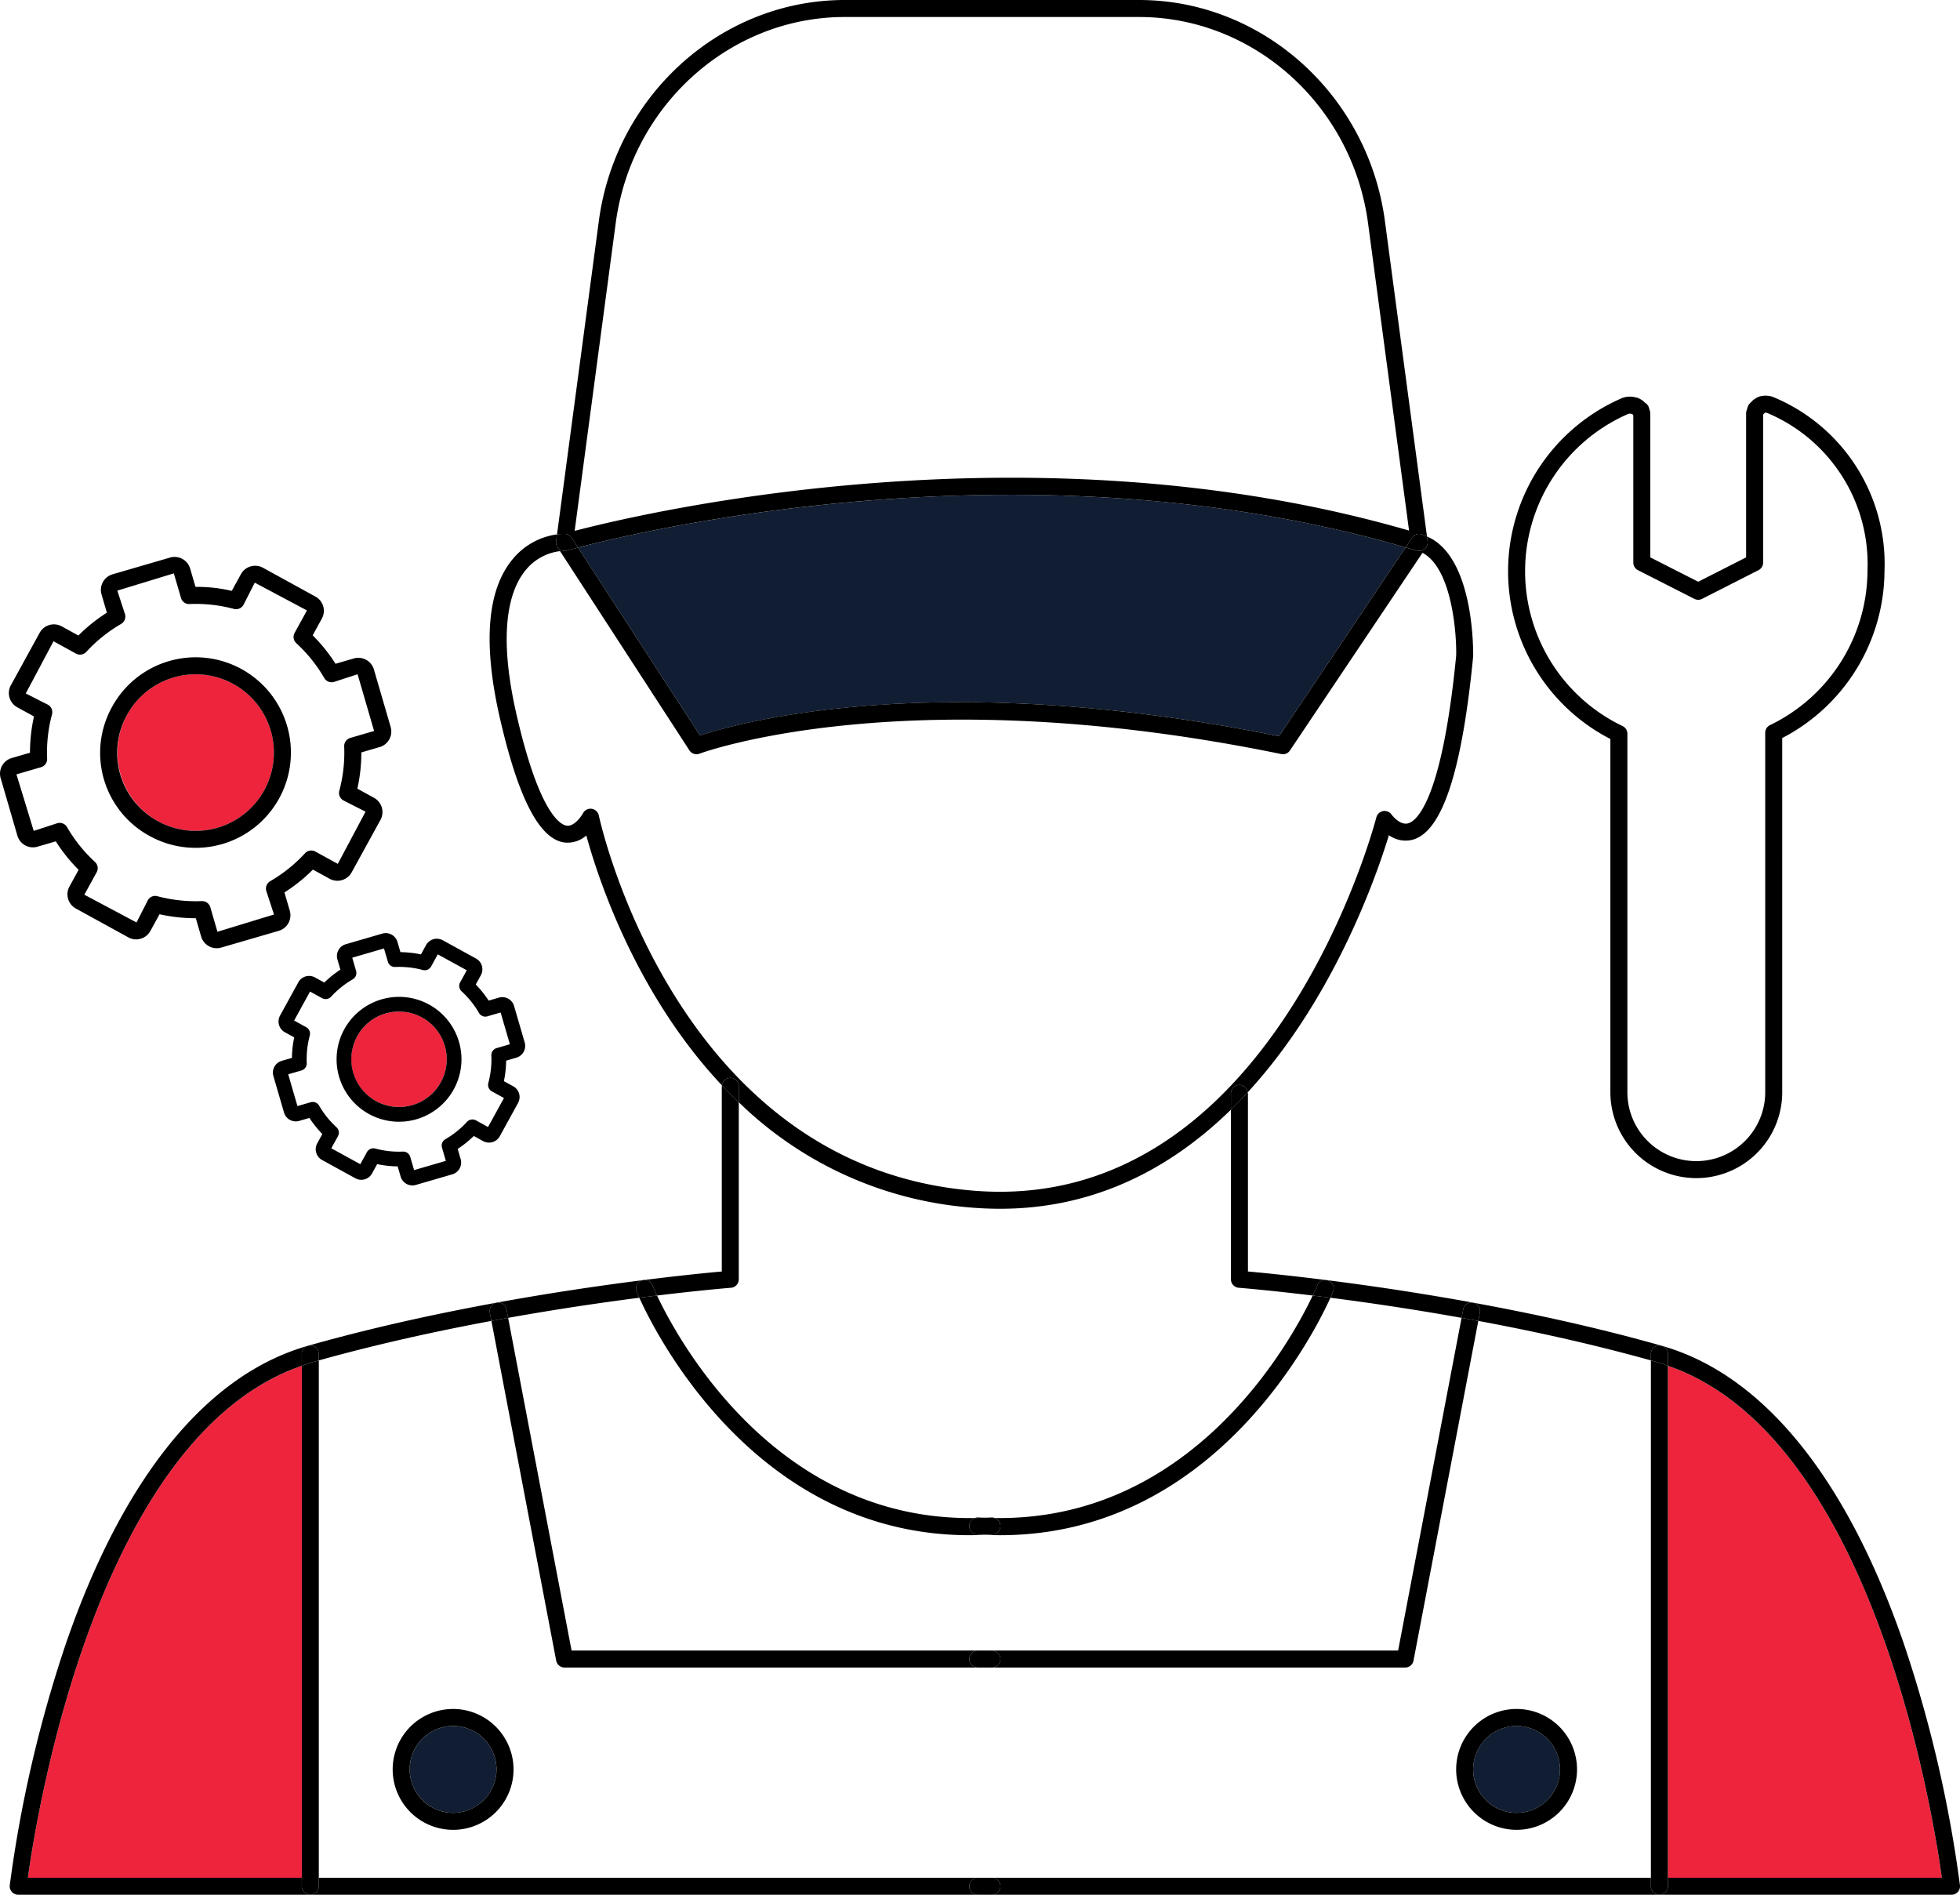 <svg xmlns="http://www.w3.org/2000/svg" viewBox="0 0 254.601 246.115"><g id="Layer_2" data-name="Layer 2"><g id="Layer_1-2" data-name="Layer 1"><g><path d="M3.622,243.906H39.203V177.408C12.65,186.558,4.781,235.491,3.622,243.906Z" fill="#ee243d"></path><path d="M75.083,71.126,90.932,95.535c4.954-1.642,30.679-8.909,75.21.099L182.589,71.106C133.975,56.964,84.058,68.771,75.083,71.126Z" fill="#111d32"></path><path d="M197.003,235.474a5.641,5.641,0,1,0-5.641-5.641A5.648,5.648,0,0,0,197.003,235.474Z" fill="#111d32"></path><path d="M20.519,106.666a10.167,10.167,0,1,0-4.018-13.804A10.179,10.179,0,0,0,20.519,106.666Z" fill="#ee243d"></path><path d="M48.852,143.025a6.196,6.196,0,1,0-2.45-8.415A6.153,6.153,0,0,0,48.852,143.025Z" fill="#ee243d"></path><circle cx="58.858" cy="229.833" r="5.641" fill="#111d32"></circle><path d="M252.24,243.906c-1.159-8.415-9.029-57.348-35.583-66.498v66.498Z" fill="#ee243d"></path><path d="M73.383,69.355a1.101,1.101,0,0,1,.876.502l.824,1.27c8.975-2.355,58.892-14.162,107.506-.021l.847-1.263a1.112,1.112,0,0,1,1.214-.449,5.76,5.76,0,0,1,.714.288l-5.466-40.972C177.715,12.343,163.988,0,147.968,0H109.719c-16.02,0-29.747,12.343-31.931,28.709l-5.43,40.704A5.638,5.638,0,0,1,73.383,69.355Zm6.594-40.352c2.038-15.275,14.823-26.794,29.741-26.794H147.968c14.918,0,27.703,11.519,29.74,26.794l5.325,39.914c-48.81-14.14-98.831-2.45-108.386.04Z"></path><path d="M94.862,140.01a1.105,1.105,0,0,1,1.104,1.104v2.057a48.625,48.625,0,0,0,30.4,13.7c1.206.095,2.385.141,3.544.141,12.605-.001,22.45-5.506,29.986-12.873v-2.112a1.105,1.105,0,0,1,1.104-1.104,1.092,1.092,0,0,1,1.076.964c11.202-12.184,16.733-28.121,18.34-33.399a3.724,3.724,0,0,0,3.048.597c3.848-1.009,6.429-8.768,7.896-23.803.012-.548.186-12.957-5.995-15.599l.084.629a1.104,1.104,0,0,1-1.414,1.204c-.481-.145-.964-.269-1.445-.409L166.142,95.634c-44.532-9.008-70.257-1.741-75.21-.099L75.083,71.126c-.883.232-1.389.377-1.439.391a1.105,1.105,0,0,1-1.406-1.206l.12-.898a9.01,9.01,0,0,0-5.756,3.21c-3.339,4.002-3.895,10.971-1.653,20.716,2.396,10.412,5.139,15.678,8.388,16.099a3.683,3.683,0,0,0,2.826-.913c1.509,5.521,6.421,20.572,17.62,32.461A1.093,1.093,0,0,1,94.862,140.01ZM76.86,105.057a1.144,1.144,0,0,0-.155-.011,1.105,1.105,0,0,0-.977.591c-.196.371-1.137,1.744-2.107,1.612-.775-.101-3.537-1.436-6.519-14.404-2.579-11.211-.79-16.395,1.165-18.769a6.788,6.788,0,0,1,4.485-2.486L89.552,97.465a1.101,1.101,0,0,0,1.319.431c.264-.102,26.959-9.927,75.554.049a1.089,1.089,0,0,0,1.14-.466l17.214-25.671c3.753,1.966,4.44,10.218,4.378,13.341-1.874,19.176-5.254,21.533-6.246,21.797-1.093.3-2.141-1.129-2.149-1.139a1.105,1.105,0,0,0-1.976.364c-.129.516-13.47,51.595-52.244,48.496-38.884-3.087-48.66-48.285-48.755-48.741A1.103,1.103,0,0,0,76.86,105.057Z"></path><path d="M72.614,71.296a1.11,1.11,0,0,0,1.03.221c.05-.015.556-.159,1.439-.391l-.824-1.27a1.101,1.101,0,0,0-.876-.502,5.638,5.638,0,0,0-1.026.058l-.12.898A1.108,1.108,0,0,0,72.614,71.296Z"></path><path d="M183.436,69.842l-.847,1.263c.482.14.964.264,1.445.409a1.104,1.104,0,0,0,1.414-1.204l-.084-.629a5.76,5.76,0,0,0-.714-.288A1.112,1.112,0,0,0,183.436,69.842Z"></path><path d="M65.796,170.076l.211,1.105c6.429-1.151,12.296-2.003,17.039-2.612-.219-.483-.337-.77-.348-.799a1.104,1.104,0,0,1,2.053-.815c.015.038.216.524.596,1.328,5.842-.71,9.501-1.001,9.601-1.009a1.105,1.105,0,0,0,1.02-1.101V143.171c-.75-.715-1.483-1.442-2.183-2.185a1.022,1.022,0,0,0-.026.128v24.045c-3.419.307-15.051,1.46-29.206,4.04A1.098,1.098,0,0,1,65.796,170.076Z"></path><path d="M39.203,245.01v-1.104H3.622c1.159-8.415,9.028-57.348,35.582-66.498V175.87a1.104,1.104,0,0,1,2.209,0v.84c7.593-2.122,15.301-3.808,22.421-5.132l-.207-1.087a1.099,1.099,0,0,1,.839-1.275c-7.714,1.409-16.17,3.24-24.458,5.592C26.888,178.53,16.025,191.875,8.593,213.399a165.942,165.942,0,0,0-7.325,31.489,1.103,1.103,0,0,0,1.097,1.226h37.943A1.105,1.105,0,0,1,39.203,245.01Z"></path><path d="M125.914,245.01a1.105,1.105,0,0,1,1.104-1.104H41.412V245.01a1.105,1.105,0,0,1-1.104,1.104h86.71A1.105,1.105,0,0,1,125.914,245.01Z"></path><path d="M95.966,143.171V141.114a1.105,1.105,0,0,0-1.104-1.104,1.093,1.093,0,0,0-1.078.976C94.483,141.729,95.216,142.456,95.966,143.171Z"></path><path d="M40.609,176.932c-.479.136-.938.315-1.405.476v66.498h2.209V176.71C41.145,176.785,40.876,176.857,40.609,176.932Z"></path><path d="M41.412,245.01v-1.104H39.203V245.01a1.104,1.104,0,0,0,2.209,0Z"></path><path d="M41.412,176.71v-.84a1.104,1.104,0,0,0-2.209,0v1.538c.467-.161.926-.34,1.405-.476C40.876,176.857,41.145,176.785,41.412,176.71Z"></path><path d="M73.333,216.603h53.685a1.104,1.104,0,0,1,0-2.209H74.247l-8.241-43.214q-1.077.193-2.173.397l8.415,44.128A1.105,1.105,0,0,0,73.333,216.603Z"></path><path d="M64.504,169.199c-.014.003-.025.013-.039.016l.086-.016C64.535,169.202,64.52,169.196,64.504,169.199Z"></path><path d="M63.626,170.49l.207,1.087q1.097-.204,2.173-.397l-.211-1.105a1.098,1.098,0,0,0-1.244-.877l-.086.016A1.099,1.099,0,0,0,63.626,170.49Z"></path><path d="M128.77,197.112c-.282.018-.552.014-.832.027.431.02.86.035,1.285.041A1.079,1.079,0,0,0,128.77,197.112Z"></path><path d="M125.947,199.414c.648,0,1.318-.037,1.984-.066-.33-.015-.65-.011-.985-.033a1.102,1.102,0,0,1-.314-2.133c-25.77.402-38.508-23.03-41.286-28.899-.736.089-1.498.184-2.3.287C85.266,173.47,98.334,199.414,125.947,199.414Z"></path><path d="M84.749,166.955a1.104,1.104,0,0,0-2.053.815c.011.029.129.316.348.799.803-.103,1.565-.197,2.3-.287C84.965,167.479,84.764,166.993,84.749,166.955Z"></path><path d="M58.858,221.984a7.85,7.85,0,1,0,7.85,7.85A7.859,7.859,0,0,0,58.858,221.984Zm0,13.49a5.641,5.641,0,1,1,5.641-5.641A5.648,5.648,0,0,1,58.858,235.474Z"></path><path d="M214.449,245.01v-1.104H128.843a1.104,1.104,0,1,1,0,2.209h86.71A1.105,1.105,0,0,1,214.449,245.01Z"></path><path d="M159.896,144.139v22.034a1.105,1.105,0,0,0,1.02,1.101c.1.008,3.758.299,9.6,1.008.381-.803.582-1.29.597-1.328a1.104,1.104,0,0,1,2.053.815c-.012.029-.13.316-.348.799,4.743.608,10.609,1.461,17.039,2.612l.211-1.105a1.094,1.094,0,0,1,1.244-.877c-14.155-2.581-25.787-3.734-29.206-4.04V142.027a1.023,1.023,0,0,0-.028-.14Q161.019,143.037,159.896,144.139Z"></path><path d="M215.855,174.807c-8.288-2.352-16.744-4.183-24.457-5.592a1.099,1.099,0,0,1,.839,1.275l-.207,1.087c7.119,1.324,14.827,3.011,22.42,5.132v-.84a1.104,1.104,0,0,1,2.209,0v1.538c26.554,9.15,34.423,58.083,35.583,66.498H216.658V245.01a1.105,1.105,0,0,1-1.104,1.104h37.944a1.103,1.103,0,0,0,1.097-1.226,165.976,165.976,0,0,0-7.326-31.489C239.836,191.875,228.974,178.53,215.855,174.807Z"></path><path d="M161,140.923a1.105,1.105,0,0,0-1.104,1.104v2.112q1.125-1.1,2.18-2.252A1.092,1.092,0,0,0,161,140.923Z"></path><path d="M129.947,245.01a1.105,1.105,0,0,0-1.104-1.104h-1.825a1.104,1.104,0,1,0,0,2.209h1.825A1.105,1.105,0,0,0,129.947,245.01Z"></path><path d="M216.658,243.906V177.408c-.468-.161-.927-.34-1.405-.476-.268-.076-.536-.148-.803-.223v67.196Z"></path><path d="M216.658,177.408V175.87a1.104,1.104,0,0,0-2.209,0v.84c.267.075.536.147.803.223C215.731,177.068,216.19,177.247,216.658,177.408Z"></path><path d="M216.658,245.01v-1.104h-2.209V245.01a1.104,1.104,0,1,0,2.209,0Z"></path><path d="M191.358,169.199c-.017-.003-.032.003-.048,0l.087.016C191.383,169.212,191.373,169.202,191.358,169.199Z"></path><path d="M181.614,214.394H128.843a1.104,1.104,0,0,1,0,2.209h53.685a1.105,1.105,0,0,0,1.085-.897l8.416-44.128q-1.097-.204-2.173-.397Z"></path><path d="M125.914,215.499a1.105,1.105,0,0,0,1.104,1.104h1.825a1.104,1.104,0,0,0,0-2.209h-1.825A1.105,1.105,0,0,0,125.914,215.499Z"></path><path d="M190.066,170.076l-.211,1.105q1.077.193,2.173.397l.207-1.087a1.099,1.099,0,0,0-.839-1.275l-.087-.016A1.094,1.094,0,0,0,190.066,170.076Z"></path><path d="M127.091,197.112a1.091,1.091,0,0,0-.459.07c.432-.007.868-.022,1.307-.043C127.654,197.126,127.379,197.131,127.091,197.112Z"></path><path d="M129.224,197.18a1.102,1.102,0,0,1-.308,2.135c-.334.022-.655.018-.985.033.665.03,1.333.066,1.984.066,27.609,0,40.681-25.944,42.903-30.845-.803-.103-1.565-.197-2.302-.287C167.733,174.15,154.982,197.569,129.224,197.18Z"></path><path d="M129.945,198.142a1.105,1.105,0,0,0-.722-.961c-.424-.006-.853-.022-1.285-.041-.439.02-.875.036-1.307.043a1.102,1.102,0,0,0,.314,2.133c.335.022.655.018.985.033.33-.015.651-.011.985-.033A1.104,1.104,0,0,0,129.945,198.142Z"></path><path d="M173.165,167.77a1.104,1.104,0,0,0-2.053-.815c-.015.038-.216.524-.597,1.328.736.09,1.498.184,2.302.287C173.036,168.086,173.153,167.799,173.165,167.77Z"></path><path d="M197.003,237.683a7.85,7.85,0,1,0-7.85-7.85A7.859,7.859,0,0,0,197.003,237.683Zm0-13.49a5.641,5.641,0,1,1-5.641,5.641A5.648,5.648,0,0,1,197.003,224.192Z"></path><path d="M19.457,108.601a12.375,12.375,0,1,0-4.891-16.803A12.289,12.289,0,0,0,19.457,108.601Zm15.835-5.422h0ZM16.501,92.862a10.166,10.166,0,1,1,4.018,13.804A10.1,10.1,0,0,1,16.501,92.862Z"></path><path d="M3.269,109.803a2.077,2.077,0,0,0,1.603.175l2.375-.692a21.4,21.4,0,0,0,2.966,3.697l-1.192,2.17a2.111,2.111,0,0,0,.834,2.861l6.816,3.743a2.065,2.065,0,0,0,1.603.177,2.093,2.093,0,0,0,1.26-1.009l1.192-2.171a21.467,21.467,0,0,0,4.687.519h.023l.692,2.375a2.111,2.111,0,0,0,2.025,1.52,2.075,2.075,0,0,0,.587-.085l7.466-2.173a2.108,2.108,0,0,0,1.436-2.614l-.692-2.376a21.33,21.33,0,0,0,3.696-2.966l2.173,1.194a2.112,2.112,0,0,0,2.86-.834l3.744-6.817a2.113,2.113,0,0,0-.834-2.863l-2.17-1.192a21.376,21.376,0,0,0,.519-4.709l2.373-.692a2.104,2.104,0,0,0,1.435-2.61v-.001l-2.174-7.467A2.106,2.106,0,0,0,45.959,85.53l-2.376.69a21.374,21.374,0,0,0-2.966-3.696l1.192-2.17a2.108,2.108,0,0,0-.833-2.861l-6.819-3.746a2.11,2.11,0,0,0-2.86.834L30.104,76.753a19.332,19.332,0,0,0-4.711-.519l-.691-2.376a2.106,2.106,0,0,0-2.612-1.434L14.623,74.597A2.111,2.111,0,0,0,13.189,77.21l.692,2.375a21.31,21.31,0,0,0-3.696,2.965L8.017,81.36a2.108,2.108,0,0,0-2.863.833L1.411,89.01a2.107,2.107,0,0,0,.833,2.861l2.171,1.192a21.391,21.391,0,0,0-.519,4.709l-2.375.692A2.108,2.108,0,0,0,.085,101.078l2.173,7.466A2.09,2.09,0,0,0,3.269,109.803ZM5.326,99.656A1.103,1.103,0,0,0,6.121,98.55a19.18,19.18,0,0,1,.635-5.763,1.103,1.103,0,0,0-.536-1.252L3.346,90.074l3.606-6.778,2.913,1.599a1.105,1.105,0,0,0,1.345-.22,19.157,19.157,0,0,1,4.521-3.628,1.105,1.105,0,0,0,.507-1.265l-.998-3.064,7.341-2.242L23.51,77.666a1.079,1.079,0,0,0,1.107.794,19.102,19.102,0,0,1,5.763.634,1.103,1.103,0,0,0,1.252-.535l1.462-2.874,6.778,3.606-1.6,2.913a1.105,1.105,0,0,0,.221,1.346,19.122,19.122,0,0,1,3.628,4.519,1.102,1.102,0,0,0,1.265.508L46.45,87.58,48.594,94.95l-3.089.9a1.103,1.103,0,0,0-.795,1.106,19.17,19.17,0,0,1-.635,5.763,1.104,1.104,0,0,0,.536,1.252l2.874,1.462-3.606,6.778-2.914-1.6a1.105,1.105,0,0,0-1.344.22,19.137,19.137,0,0,1-4.522,3.629,1.106,1.106,0,0,0-.508,1.265l.998,3.064-7.342,2.242-.928-3.189a1.104,1.104,0,0,0-1.06-.795c-.016,0-.032,0-.047.001a19.536,19.536,0,0,1-5.764-.635,1.095,1.095,0,0,0-1.252.535l-1.462,2.874-6.778-3.605,1.6-2.913a1.103,1.103,0,0,0-.22-1.344,19.225,19.225,0,0,1-3.628-4.522,1.098,1.098,0,0,0-1.265-.507l-3.063.996-2.243-7.342Z"></path><path d="M49.654,121.271,44.916,122.65a1.593,1.593,0,0,0-1.086,1.976l.385,1.324a13.864,13.864,0,0,0-2.09,1.678l-1.211-.666a1.597,1.597,0,0,0-2.163.633L36.376,131.92a1.596,1.596,0,0,0,.63,2.164l1.21.664a13.862,13.862,0,0,0-.293,2.664l-1.323.385a1.593,1.593,0,0,0-1.086,1.976l1.379,4.738a1.593,1.593,0,0,0,1.976,1.087l1.324-.385a13.814,13.814,0,0,0,1.678,2.089l-.664,1.211a1.596,1.596,0,0,0,.63,2.164l4.33,2.377a1.595,1.595,0,0,0,2.161-.631l.664-1.211a13.93,13.93,0,0,0,2.664.295l.385,1.324a1.595,1.595,0,0,0,1.976,1.084l4.742-1.379a1.597,1.597,0,0,0,1.081-1.976l-.385-1.324a13.827,13.827,0,0,0,2.091-1.679l1.208.664a1.598,1.598,0,0,0,2.166-.63l2.376-4.327a1.59,1.59,0,0,0-.63-2.163l-1.211-.666a13.8,13.8,0,0,0,.294-2.664l1.324-.385a1.595,1.595,0,0,0,1.085-1.973l-.001-.002-1.379-4.738a1.592,1.592,0,0,0-1.975-1.086l-1.325.385a13.77,13.77,0,0,0-1.678-2.091l.665-1.212a1.594,1.594,0,0,0-.63-2.161l-4.326-2.377a1.598,1.598,0,0,0-2.166.63l-.664,1.209a13.861,13.861,0,0,0-2.664-.293l-.385-1.323a1.593,1.593,0,0,0-1.976-1.086Zm.538,1.838h0Zm13.485,23.435h0Zm2.071-3.763h0ZM65.34,131.427h0Zm-14-5.824a11.951,11.951,0,0,1,3.58.394.96.96,0,0,0,1.086-.465l.861-1.567,3.766,2.068-.861,1.569a.956.956,0,0,0,.191,1.165,11.942,11.942,0,0,1,2.255,2.808.954.954,0,0,0,1.095.44l1.718-.499,1.2,4.124-1.715.499a.958.958,0,0,0-.689.959,11.949,11.949,0,0,1-.395,3.579.956.956,0,0,0,.464,1.086l1.569.863-2.067,3.764-1.57-.861a.957.957,0,0,0-1.165.193,11.966,11.966,0,0,1-2.81,2.255.958.958,0,0,0-.439,1.096l.5,1.717L53.79,151.989l-.5-1.717a.958.958,0,0,0-.919-.69l-.04.002a11.851,11.851,0,0,1-3.581-.395.957.957,0,0,0-1.086.464l-.861,1.569-3.766-2.066.861-1.57a.956.956,0,0,0-.191-1.165,11.868,11.868,0,0,1-2.255-2.808.956.956,0,0,0-1.096-.44l-1.716.499-1.201-4.124,1.715-.499a.956.956,0,0,0,.69-.959,11.953,11.953,0,0,1,.395-3.58.956.956,0,0,0-.464-1.086l-1.569-.861,2.068-3.766,1.567.86a.957.957,0,0,0,1.165-.19,11.905,11.905,0,0,1,2.809-2.255.956.956,0,0,0,.44-1.096l-.5-1.717,4.124-1.201.5,1.717A.944.944,0,0,0,51.341,125.603Z"></path><path d="M44.724,133.69a8.111,8.111,0,1,0,11.013-3.205A8.119,8.119,0,0,0,44.724,133.69Zm7.12-2.292a6.196,6.196,0,1,1-5.442,3.212A6.161,6.161,0,0,1,51.844,131.398Z"></path><path d="M209.185,95.991v45.877a11.162,11.162,0,1,0,22.324,0l-.001-46.002a24.581,24.581,0,0,0,13.286-21.75,23.443,23.443,0,0,0-14.451-22.541c-.029-.011-.058-.023-.087-.033a2.837,2.837,0,0,0-1.813,0,1.139,1.139,0,0,0-.353.194,1.7,1.7,0,0,0-.457.326c-.019.02-.037.039-.055.06-.021.017-.042.037-.062.056l-.253.255a1.297,1.297,0,0,0-.299.66,1.436,1.436,0,0,0-.146.614V72.4l-6.222,3.163L214.374,72.4l-.002-18.568a1.652,1.652,0,0,0-.142-.72,1.118,1.118,0,0,0-.554-.805l-.124-.124a1.745,1.745,0,0,0-.467-.328,1.438,1.438,0,0,0-.574-.223,2.873,2.873,0,0,0-1.794.07,24.499,24.499,0,0,0-1.533,44.288ZM228.011,51.808l-.002.002Zm-14.826.131-.001-.002Zm-1.678,1.825a.634.634,0,0,1,.421,0,.685.685,0,0,0,.077.019c.018.01.035.019.051.027l.059.059.006.006c.013.032.027.063.043.093l.002,19.11a1.106,1.106,0,0,0,.604.985l7.325,3.726a1.115,1.115,0,0,0,1.001,0l7.326-3.726a1.106,1.106,0,0,0,.604-.985v-19.18c.011-.027.024-.058.035-.092a1.251,1.251,0,0,0,.186-.184l.024-.014a.627.627,0,0,1,.252.02,21.266,21.266,0,0,1,13.062,20.444,22.371,22.371,0,0,1-12.657,20.112,1.103,1.103,0,0,0-.629.997l.001,46.688a8.953,8.953,0,1,1-17.906,0V95.305a1.103,1.103,0,0,0-.629-.997,22.293,22.293,0,0,1,.742-40.545Z"></path></g></g></g></svg>